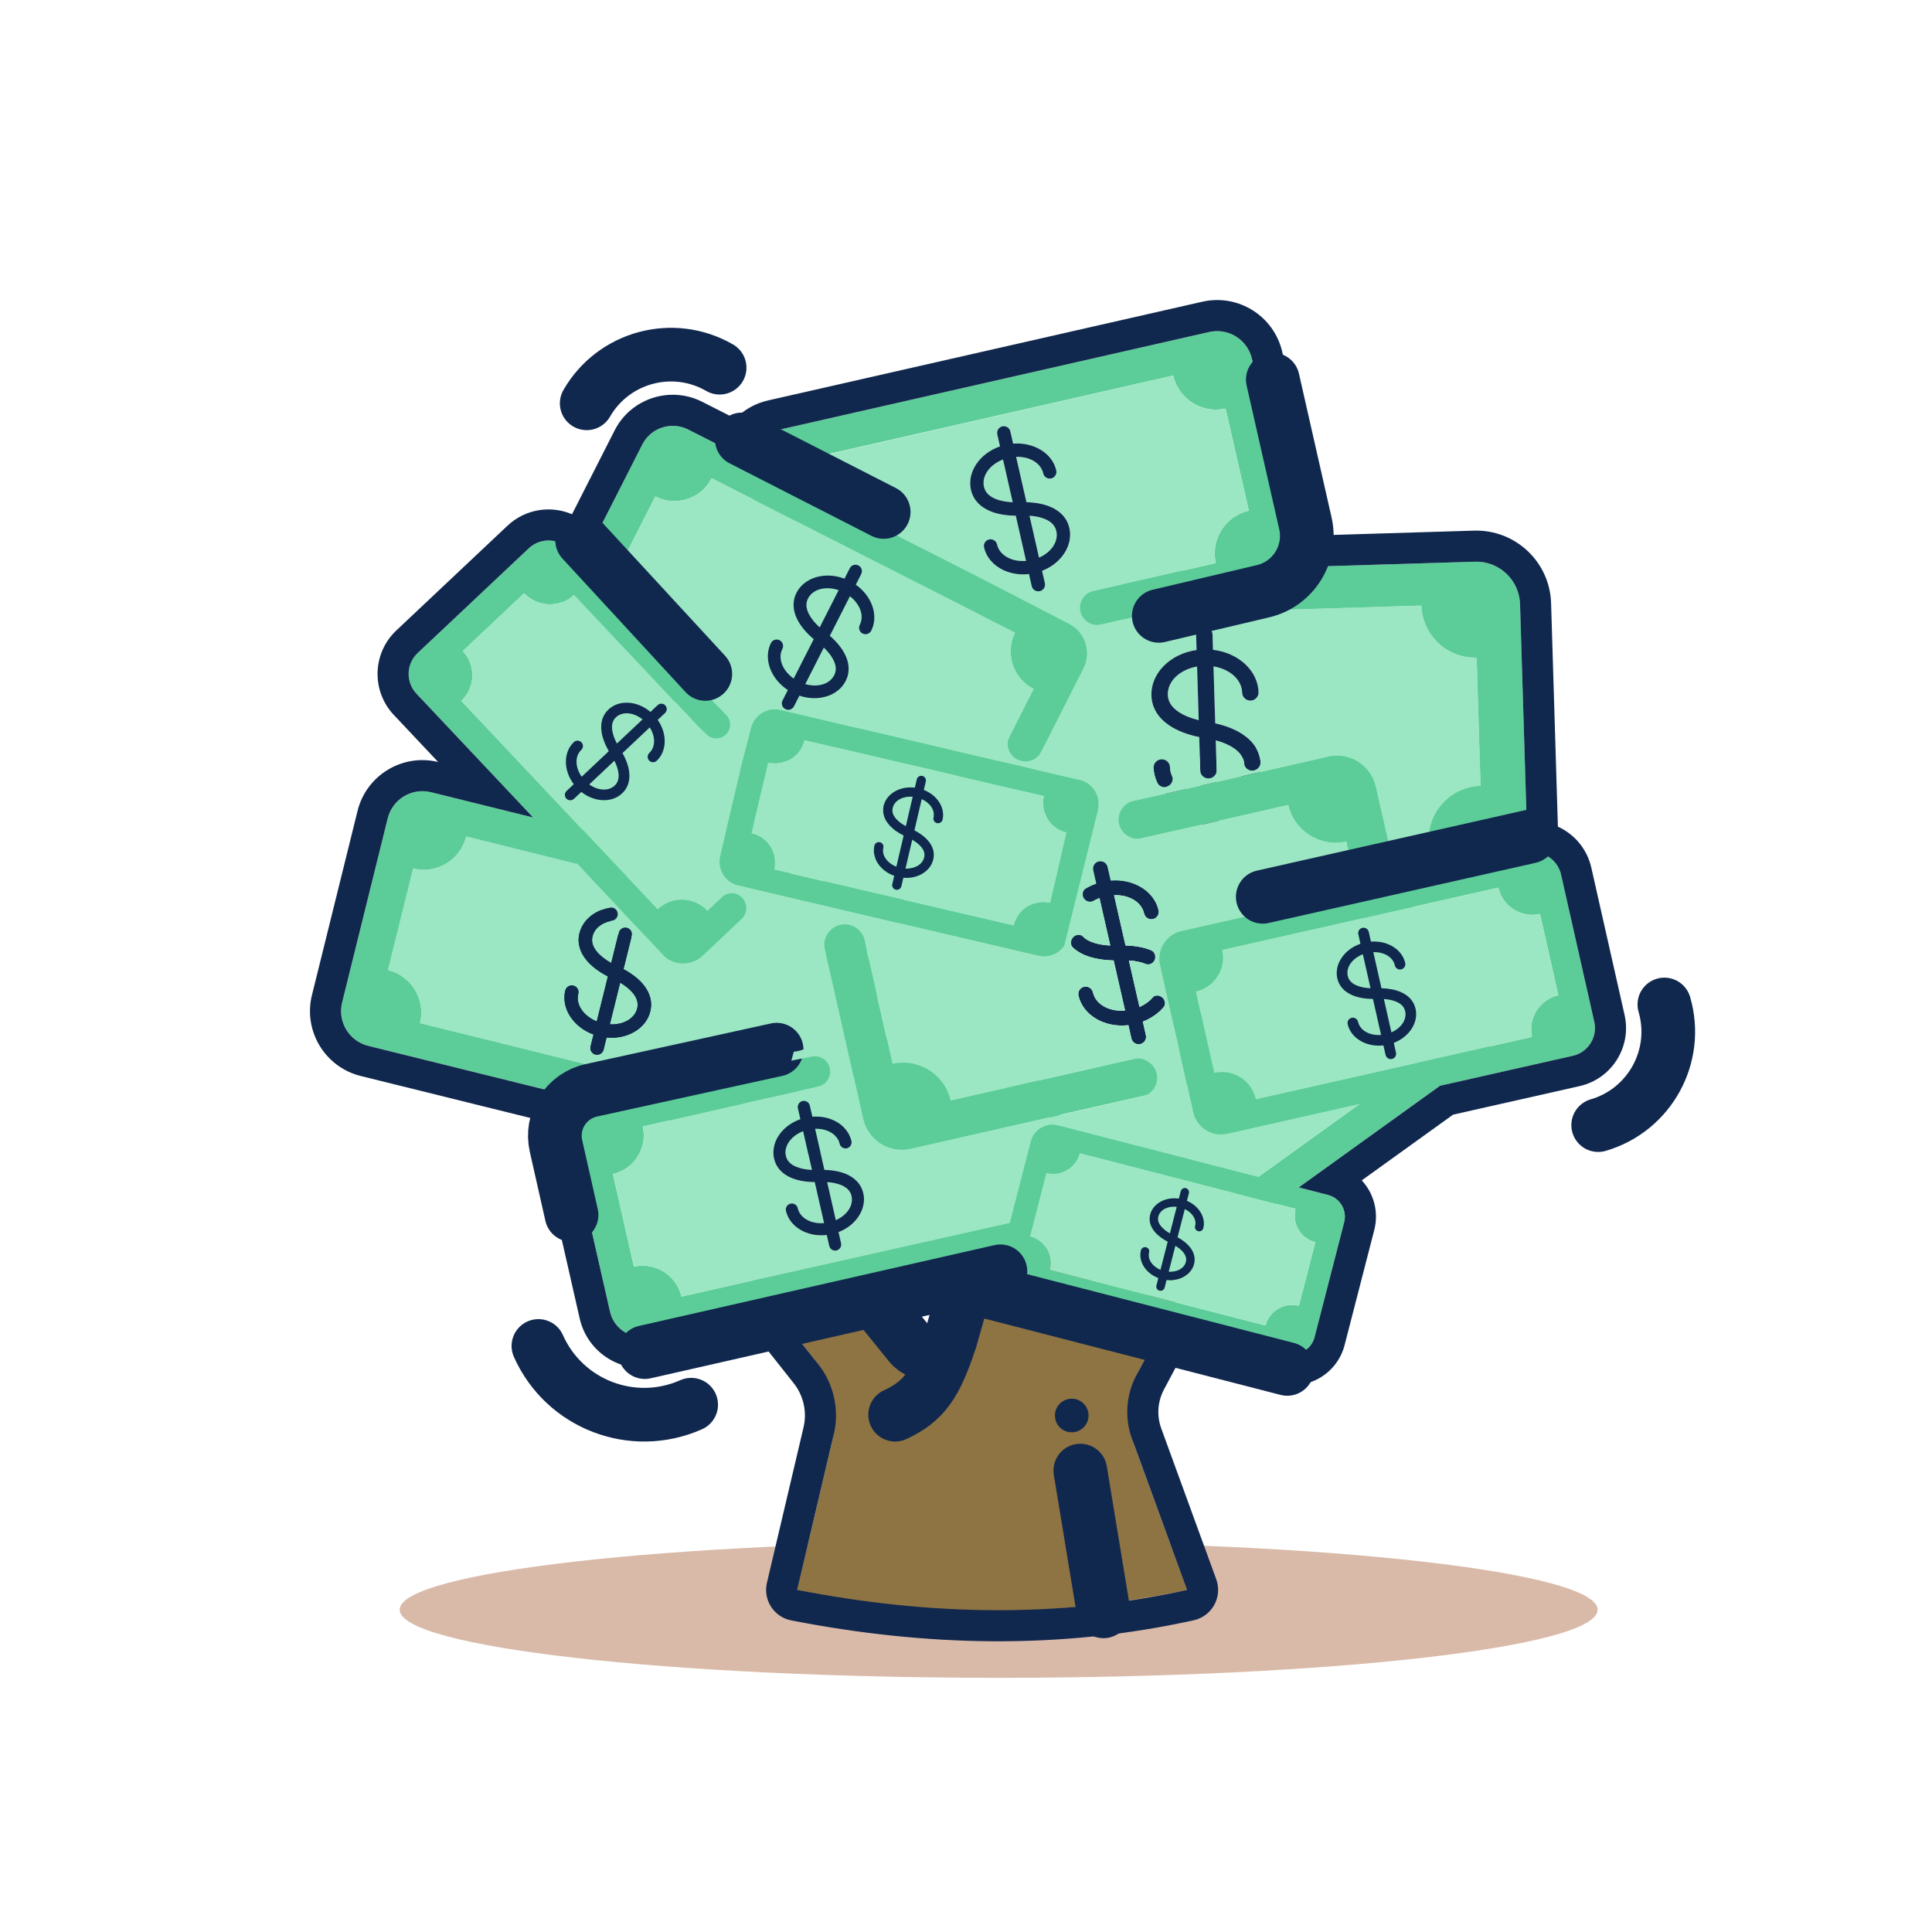 <svg width="180" height="180" viewBox="0 0 180 180" fill="none" xmlns="http://www.w3.org/2000/svg">
<path fill-rule="evenodd" clip-rule="evenodd" d="M137.939 73.209C135.182 73.293 133.012 75.6 133.096 78.356L133.137 78.99L128.946 80.87L128.251 78.504L92.513 79.591C92.429 76.835 90.123 74.665 87.367 74.749L87.003 62.804C89.76 62.721 91.929 60.414 91.845 57.658L132.429 56.422C132.513 59.179 134.819 61.349 137.575 61.265L137.939 73.209ZM111.479 60.569C109.012 60.915 107.209 62.748 107.271 64.8C107.307 65.983 107.932 66.917 108.937 67.596C109.688 68.103 110.664 68.465 111.726 68.68L111.887 73.967C110.31 73.789 109.045 72.806 109.005 71.493C108.992 71.072 108.639 70.739 108.218 70.752C107.796 70.765 107.463 71.118 107.476 71.54C107.539 73.592 109.45 75.311 111.934 75.507L111.977 76.91C111.99 77.332 112.343 77.664 112.765 77.651C113.186 77.638 113.519 77.285 113.506 76.863L113.462 75.434C115.821 75.016 117.521 73.229 117.461 71.236C117.424 70.053 116.806 69.12 115.804 68.442C115.105 67.968 114.206 67.621 113.218 67.4L113.056 62.098C114.534 62.337 115.688 63.289 115.726 64.542C115.739 64.964 116.092 65.296 116.514 65.284C116.936 65.271 117.268 64.918 117.255 64.496C117.195 62.503 115.389 60.823 113.009 60.549L112.966 59.12C112.953 58.698 112.6 58.365 112.178 58.378C111.756 58.391 111.424 58.744 111.437 59.166L111.479 60.569ZM113.266 68.985L113.415 73.885C114.875 73.557 115.97 72.535 115.931 71.283C115.911 70.606 115.519 70.096 114.946 69.708C114.48 69.393 113.903 69.156 113.266 68.985ZM111.526 62.109C109.963 62.383 108.76 63.441 108.8 64.753C108.821 65.43 109.218 65.94 109.793 66.328C110.311 66.678 110.964 66.931 111.678 67.104L111.526 62.109Z" fill="#9BE7C3"/>
<path fill-rule="evenodd" clip-rule="evenodd" d="M80.791 99.358C78.606 98.817 71.845 101.1 71.304 103.285L39.129 95.322C39.67 93.136 38.335 90.923 36.149 90.382L38.493 80.912C40.679 81.453 42.892 80.118 43.433 77.932L77.719 86.295C77.462 87.331 77.439 90.551 78.588 90.836L80.791 99.358Z" fill="#9BE7C3"/>
<path d="M93.044 156.318C123.865 156.318 148.85 153.477 148.85 149.973C148.85 146.469 123.865 143.629 93.044 143.629C62.223 143.629 37.238 146.469 37.238 149.973C37.238 153.477 62.223 156.318 93.044 156.318Z" fill="#D9BAA9"/>
<path fill-rule="evenodd" clip-rule="evenodd" d="M111.481 60.561C109.014 60.907 107.211 62.74 107.273 64.792C107.309 65.975 107.934 66.909 108.939 67.588C109.69 68.095 110.666 68.457 111.728 68.672L111.889 73.959C110.312 73.781 109.047 72.798 109.007 71.486C108.995 71.064 108.642 70.731 108.22 70.744C107.798 70.757 107.466 71.11 107.478 71.532C107.541 73.584 109.453 75.303 111.936 75.499L111.979 76.902C111.992 77.324 112.345 77.656 112.767 77.643C113.189 77.63 113.521 77.277 113.508 76.855L113.464 75.426C115.823 75.008 117.523 73.221 117.463 71.228C117.427 70.045 116.808 69.112 115.806 68.434C115.107 67.96 114.208 67.613 113.22 67.392L113.058 62.09C114.536 62.329 115.69 63.282 115.728 64.534C115.741 64.956 116.094 65.288 116.516 65.276C116.938 65.263 117.27 64.91 117.257 64.488C117.197 62.495 115.391 60.815 113.011 60.541L112.968 59.112C112.955 58.69 112.602 58.358 112.18 58.37C111.758 58.383 111.426 58.736 111.439 59.158L111.481 60.561ZM113.268 68.977L113.417 73.877C114.877 73.549 115.972 72.528 115.934 71.275C115.913 70.598 115.521 70.088 114.948 69.701C114.482 69.385 113.905 69.148 113.268 68.977ZM111.528 62.101C109.965 62.375 108.762 63.433 108.802 64.745C108.823 65.422 109.22 65.932 109.795 66.32C110.313 66.67 110.966 66.923 111.68 67.096L111.528 62.101Z" fill="#11284E"/>
<path fill-rule="evenodd" clip-rule="evenodd" d="M58.23 84.537C56.214 84.267 54.393 85.31 53.99 86.937C53.758 87.875 54.044 88.747 54.684 89.502C55.163 90.066 55.851 90.565 56.638 90.969L55.601 95.16C54.4 94.672 53.623 93.621 53.88 92.581C53.963 92.246 53.758 91.908 53.424 91.825C53.089 91.742 52.751 91.946 52.668 92.281C52.265 93.907 53.389 95.68 55.299 96.381L55.023 97.493C54.941 97.827 55.145 98.166 55.479 98.249C55.814 98.332 56.153 98.127 56.236 97.793L56.516 96.659C58.462 96.85 60.192 95.82 60.583 94.24C60.816 93.302 60.534 92.433 59.897 91.679C59.451 91.152 58.821 90.681 58.093 90.29L59.133 86.087C60.242 86.6 61.248 85.598 59.437 84.859L59.717 83.725C59.8 83.391 59.596 83.052 59.261 82.969C58.927 82.887 58.588 83.091 58.505 83.425L58.23 84.537ZM57.782 91.547L56.82 95.432C58.04 95.495 59.125 94.933 59.371 93.94C59.504 93.403 59.308 92.917 58.943 92.486C58.646 92.135 58.244 91.821 57.782 91.547ZM57.928 85.758C56.638 85.63 55.46 86.197 55.203 87.237C55.07 87.774 55.27 88.262 55.637 88.694C55.966 89.083 56.424 89.426 56.947 89.719L57.928 85.758Z" fill="#11284E"/>
<path fill-rule="evenodd" clip-rule="evenodd" d="M58.227 84.543C56.211 84.272 54.389 85.316 53.987 86.943C53.755 87.881 54.04 88.753 54.681 89.507C55.16 90.072 55.847 90.571 56.635 90.974L55.597 95.165C54.397 94.678 53.619 93.627 53.876 92.587C53.959 92.252 53.755 91.913 53.42 91.831C53.086 91.748 52.747 91.952 52.664 92.287C52.262 93.913 53.386 95.686 55.295 96.387L55.02 97.499C54.937 97.833 55.141 98.172 55.476 98.255C55.81 98.338 56.149 98.133 56.232 97.799L56.513 96.665C58.459 96.856 60.189 95.826 60.58 94.246C60.812 93.308 60.531 92.439 59.893 91.685C59.447 91.158 58.818 90.687 58.089 90.296L59.13 86.092C60.238 86.606 61.244 85.604 59.433 84.865L59.714 83.731C59.797 83.397 59.592 83.058 59.258 82.975C58.923 82.892 58.584 83.097 58.502 83.431L58.227 84.543ZM57.778 91.553L56.816 95.437C58.037 95.501 59.122 94.939 59.368 93.946C59.5 93.409 59.304 92.922 58.94 92.491C58.643 92.141 58.241 91.827 57.778 91.553ZM57.924 85.764C56.635 85.635 55.457 86.203 55.199 87.243C55.066 87.779 55.267 88.268 55.633 88.7C55.963 89.088 56.421 89.431 56.944 89.724L57.924 85.764Z" fill="#11284E"/>
<path fill-rule="evenodd" clip-rule="evenodd" d="M141.619 56.285C141.55 54.033 139.669 52.264 137.417 52.332C126.626 52.661 97.409 53.55 86.618 53.879C84.366 53.947 82.596 55.828 82.665 58.08C82.838 63.772 83.15 74.037 83.324 79.728C83.392 81.98 85.273 83.75 87.525 83.682C98.317 83.353 127.533 82.464 138.324 82.135C140.576 82.067 142.346 80.186 142.278 77.934C142.105 72.242 141.792 61.977 141.619 56.285ZM137.939 73.209C135.183 73.293 133.013 75.599 133.097 78.356L92.513 79.591C92.43 76.835 90.124 74.665 87.367 74.749L87.003 62.804C89.76 62.721 91.93 60.414 91.846 57.658L132.429 56.422C132.513 59.179 134.819 61.349 137.576 61.265L137.939 73.209Z" fill="#5CCD98"/>
<path fill-rule="evenodd" clip-rule="evenodd" d="M102.129 82.314C99.996 83.05 98.712 84.993 99.124 86.805C99.361 87.851 100.079 88.572 101.09 89.001C101.846 89.322 102.776 89.474 103.758 89.481L104.82 94.151C103.387 94.267 102.092 93.613 101.828 92.454C101.744 92.081 101.372 91.847 100.999 91.932C100.627 92.017 100.393 92.388 100.477 92.761C100.89 94.574 102.887 95.77 105.129 95.512L105.411 96.751C105.495 97.124 105.867 97.358 106.24 97.273C106.613 97.189 106.846 96.817 106.762 96.444L106.475 95.181C108.498 94.4 109.699 92.516 109.299 90.756C109.061 89.71 108.349 88.989 107.341 88.56C106.637 88.26 105.778 88.108 104.861 88.084L103.796 83.399C105.151 83.354 106.343 84 106.594 85.107C106.679 85.48 107.05 85.714 107.423 85.629C107.796 85.544 108.03 85.173 107.945 84.8C107.545 83.039 105.648 81.86 103.485 82.03L103.198 80.767C103.113 80.394 102.742 80.161 102.369 80.245C101.996 80.33 101.762 80.702 101.847 81.074L102.129 82.314ZM105.179 89.484L106.164 93.813C107.404 93.267 108.199 92.169 107.948 91.063C107.812 90.465 107.375 90.08 106.799 89.835C106.33 89.635 105.775 89.525 105.179 89.484ZM102.438 83.674C101.096 84.19 100.211 85.339 100.475 86.498C100.611 87.097 101.053 87.48 101.631 87.726C102.152 87.947 102.777 88.058 103.441 88.088L102.438 83.674Z" fill="#11284E"/>
<path fill-rule="evenodd" clip-rule="evenodd" d="M74.271 148.129C86.379 150.929 98.487 150.649 110.595 148.129C110.595 148.129 107.502 139.643 105.668 134.614C104.828 132.308 105.006 129.754 106.159 127.588C108.553 123.09 112.471 115.729 112.471 115.729L92.707 110.152C92.707 110.152 90.4 118.283 88.849 123.75C88.582 124.69 87.814 125.403 86.857 125.599C85.899 125.795 84.912 125.442 84.297 124.682C81.733 121.513 78.547 117.578 78.547 117.578L67.039 115.47C67.039 115.47 72.416 122.268 75.816 126.568C77.535 128.741 78.167 131.581 77.532 134.279C76.27 139.636 74.271 148.129 74.271 148.129Z" fill="#8E7343"/>
<path fill-rule="evenodd" clip-rule="evenodd" d="M82.862 87.811C83.304 86.026 82.215 84.221 80.43 83.779C71.874 81.661 48.711 75.928 40.156 73.81C38.37 73.368 36.565 74.457 36.123 76.243C35.006 80.755 32.991 88.894 31.875 93.406C31.433 95.191 32.522 96.997 34.307 97.439C42.863 99.556 66.026 105.29 74.582 107.407C76.367 107.849 78.172 106.76 78.614 104.975C79.731 100.462 81.746 92.324 82.862 87.811ZM76.244 100.306C74.058 99.765 71.845 101.1 71.304 103.285L39.129 95.322C39.67 93.136 38.335 90.923 36.149 90.382L38.493 80.912C40.679 81.453 42.892 80.118 43.433 77.932L75.608 85.896C77.153 84.266 79.765 85.682 81.95 86.223L76.244 100.306Z" fill="#5CCD98"/>
<path fill-rule="evenodd" clip-rule="evenodd" d="M95.867 96.885C95.497 95.258 93.879 94.239 92.252 94.609C84.456 96.381 63.35 101.179 55.554 102.951C53.927 103.321 52.908 104.94 53.278 106.566C54.213 110.678 55.899 118.094 56.833 122.205C57.203 123.832 58.822 124.851 60.448 124.481C68.244 122.709 89.35 117.911 97.146 116.139C98.773 115.769 99.792 114.151 99.422 112.524C98.488 108.412 96.802 100.996 95.867 96.885ZM95.598 109.707C93.607 110.16 92.357 112.144 92.81 114.135L63.492 120.8C63.04 118.809 61.055 117.559 59.064 118.012L57.102 109.383C59.094 108.93 60.343 106.946 59.89 104.955L89.208 98.29C89.661 100.282 91.645 101.531 93.636 101.078L95.598 109.707Z" fill="#5CCD98"/>
<path fill-rule="evenodd" clip-rule="evenodd" d="M96.228 112.715C94.237 113.168 95.552 111.514 96.005 113.506L63.492 120.8C63.039 118.808 61.055 117.559 59.064 118.012L57.102 109.383C59.094 108.93 60.343 106.946 59.89 104.955L89.208 98.29C89.661 100.282 91.645 101.531 93.636 101.078L93.868 102.121L99.879 101.602L97.783 105.985L96.228 112.715ZM74.572 104.28C72.829 104.883 71.778 106.471 72.115 107.953C72.31 108.808 72.897 109.398 73.723 109.748C74.341 110.01 75.102 110.135 75.904 110.14L76.773 113.959C75.601 114.054 74.542 113.519 74.327 112.571C74.258 112.266 73.954 112.075 73.649 112.145C73.344 112.214 73.153 112.518 73.222 112.822C73.559 114.305 75.193 115.283 77.026 115.072L77.256 116.085C77.325 116.39 77.629 116.581 77.934 116.512C78.239 116.443 78.43 116.139 78.361 115.834L78.126 114.801C79.781 114.162 80.762 112.623 80.435 111.183C80.241 110.328 79.659 109.738 78.834 109.388C78.258 109.142 77.556 109.018 76.806 108.998L75.936 105.168C77.043 105.131 78.018 105.66 78.224 106.565C78.293 106.869 78.597 107.061 78.901 106.991C79.206 106.922 79.397 106.618 79.328 106.313C79.001 104.874 77.45 103.91 75.681 104.049L75.447 103.016C75.377 102.711 75.074 102.52 74.769 102.589C74.464 102.659 74.273 102.962 74.342 103.267L74.572 104.28ZM77.067 110.143L77.871 113.683C78.886 113.237 79.536 112.339 79.33 111.434C79.219 110.945 78.862 110.63 78.391 110.43C78.007 110.267 77.554 110.177 77.067 110.143ZM74.825 105.393C73.728 105.814 73.004 106.754 73.22 107.702C73.331 108.191 73.692 108.505 74.165 108.705C74.591 108.886 75.102 108.977 75.646 109.001L74.825 105.393Z" fill="#9BE7C3"/>
<path fill-rule="evenodd" clip-rule="evenodd" d="M116.644 33.442C116.236 31.648 114.452 30.525 112.658 30.933C104.064 32.886 80.795 38.176 72.201 40.129C70.407 40.537 69.284 42.322 69.692 44.115C70.722 48.648 72.58 56.824 73.611 61.356C74.019 63.15 75.803 64.273 77.596 63.865C86.191 61.912 109.459 56.622 118.054 54.669C119.847 54.261 120.971 52.476 120.563 50.683C119.533 46.15 117.674 37.974 116.644 33.442ZM116.347 47.578C114.152 48.077 112.774 50.264 113.274 52.459L80.952 59.807C80.453 57.611 78.266 56.234 76.07 56.733L73.908 47.22C76.103 46.721 75.208 45.062 74.709 42.867L109.303 34.991C109.802 37.187 111.989 38.564 114.185 38.065L116.347 47.578Z" fill="#5CCD98"/>
<path fill-rule="evenodd" clip-rule="evenodd" d="M116.347 47.578C114.152 48.077 112.774 50.264 113.273 52.459L80.952 59.807C80.453 57.611 78.266 56.234 76.07 56.733L73.908 47.22C76.103 46.721 74.751 45.199 74.252 43.004L109.303 34.991C109.802 37.187 111.989 38.564 114.184 38.065L116.347 47.578ZM93.168 41.595C91.245 42.259 90.087 44.01 90.459 45.644C90.673 46.586 91.32 47.236 92.231 47.623C92.913 47.912 93.751 48.049 94.636 48.055L95.593 52.266C94.302 52.37 93.134 51.78 92.897 50.735C92.82 50.399 92.486 50.188 92.15 50.265C91.814 50.341 91.603 50.676 91.679 51.012C92.05 52.646 93.852 53.724 95.872 53.492L96.126 54.609C96.202 54.945 96.537 55.156 96.873 55.08C97.209 55.003 97.42 54.668 97.344 54.332L97.085 53.194C98.909 52.489 99.992 50.792 99.631 49.205C99.416 48.262 98.775 47.612 97.866 47.225C97.231 46.955 96.457 46.818 95.63 46.796L94.671 42.573C95.892 42.533 96.966 43.115 97.193 44.113C97.269 44.449 97.604 44.66 97.94 44.584C98.276 44.507 98.487 44.172 98.41 43.836C98.05 42.249 96.34 41.186 94.39 41.34L94.131 40.201C94.055 39.865 93.72 39.654 93.384 39.73C93.048 39.807 92.837 40.142 92.914 40.478L93.168 41.595ZM95.917 48.058L96.805 51.96C97.923 51.469 98.64 50.479 98.413 49.481C98.29 48.942 97.897 48.596 97.377 48.374C96.954 48.194 96.454 48.095 95.917 48.058ZM93.446 42.822C92.237 43.286 91.439 44.322 91.677 45.367C91.799 45.906 92.198 46.252 92.719 46.473C93.188 46.672 93.751 46.773 94.351 46.8L93.446 42.822Z" fill="#9BE7C3"/>
<path fill-rule="evenodd" clip-rule="evenodd" d="M128.172 73.276C127.72 71.286 125.74 70.04 123.751 70.492C114.216 72.66 88.403 78.528 78.868 80.695C76.878 81.147 75.632 83.127 76.084 85.117C77.228 90.145 79.289 99.215 80.432 104.244C80.885 106.233 82.864 107.48 84.854 107.027C94.388 104.86 120.202 98.992 129.737 96.825C131.726 96.372 132.973 94.393 132.52 92.403C131.377 87.374 129.315 78.305 128.172 73.276ZM127.843 88.958C125.407 89.512 123.88 91.938 124.433 94.374L88.577 102.525C88.023 100.089 85.596 98.561 83.161 99.115L80.762 88.562C83.197 88.008 84.725 85.581 84.171 83.146L120.028 74.995C120.582 77.43 123.008 78.958 125.444 78.404L127.843 88.958Z" fill="#5CCD98"/>
<path fill-rule="evenodd" clip-rule="evenodd" d="M127.843 88.958C125.407 89.511 123.88 91.938 124.433 94.374L88.576 102.525C88.023 100.089 85.596 98.561 83.161 99.115L80.762 88.562C83.197 88.008 84.725 85.581 84.171 83.146L120.028 74.995C120.582 77.43 123.008 78.958 125.444 78.404L127.843 88.958ZM102.128 82.321C99.996 83.058 98.711 85 99.123 86.813C99.361 87.858 100.078 88.58 101.09 89.008C101.845 89.329 102.776 89.481 103.757 89.488L104.819 94.159C103.386 94.274 102.091 93.62 101.828 92.461C101.743 92.088 101.372 91.854 100.999 91.939C100.626 92.024 100.392 92.395 100.477 92.768C100.889 94.581 102.887 95.777 105.128 95.519L105.41 96.759C105.495 97.131 105.866 97.365 106.239 97.281C106.612 97.196 106.846 96.824 106.761 96.451L106.474 95.189C108.498 94.407 109.699 92.524 109.298 90.763C109.061 89.717 108.349 88.996 107.341 88.567C106.636 88.267 105.777 88.115 104.861 88.091L103.796 83.406C105.15 83.361 106.342 84.008 106.594 85.115C106.678 85.487 107.05 85.721 107.423 85.636C107.795 85.552 108.029 85.18 107.944 84.807C107.544 83.046 105.647 81.867 103.484 82.037L103.197 80.775C103.113 80.402 102.741 80.168 102.368 80.253C101.996 80.337 101.762 80.709 101.846 81.082L102.128 82.321ZM105.179 89.491L106.163 93.82C107.404 93.275 108.199 92.177 107.947 91.07C107.811 90.472 107.374 90.087 106.798 89.842C106.329 89.642 105.774 89.532 105.179 89.491ZM102.437 83.682C101.095 84.197 100.211 85.346 100.474 86.505C100.61 87.104 101.052 87.488 101.63 87.733C102.151 87.954 102.776 88.065 103.441 88.095L102.437 83.682Z" fill="#9BE7C3"/>
<path fill-rule="evenodd" clip-rule="evenodd" d="M118.357 84.922C118.357 84.922 112.095 86.345 111.428 86.497C111.055 86.582 110.821 86.953 110.906 87.326C110.991 87.699 111.362 87.933 111.735 87.848C112.402 87.696 118.664 86.273 118.664 86.273C119.036 86.188 119.27 85.817 119.186 85.444C119.101 85.071 118.729 84.837 118.357 84.922Z" fill="#5CCD98"/>
<path fill-rule="evenodd" clip-rule="evenodd" d="M130.362 82.588C129.87 81.904 119.367 94.653 116.689 96.581C108.533 102.449 94.414 101.77 94.414 101.77C94.414 101.77 97.286 102.578 97.948 104.401C99.614 108.991 100.353 117.833 102.167 120.354C103.169 121.747 105.112 122.064 106.505 121.062C113.183 116.256 131.263 103.247 137.94 98.442C139.334 97.439 139.651 95.496 138.648 94.103C136.518 91.143 132.951 86.185 130.362 82.588ZM133.894 92.967C132.188 94.194 131.8 96.575 133.028 98.281L107.914 116.352C106.687 114.646 104.305 114.258 102.6 115.485L97.281 108.094C98.987 106.867 99.375 104.485 98.148 102.779L122.703 96.581C123.93 98.287 126.87 86.803 128.576 85.575L133.894 92.967Z" fill="#5CCD98"/>
<path fill-rule="evenodd" clip-rule="evenodd" d="M133.894 92.967C132.188 94.194 131.8 96.575 133.027 98.281L107.914 116.352C106.687 114.646 104.305 114.258 102.6 115.485L98.13 108.027L97.397 104.202L121.885 98.612C123.113 100.318 126.87 86.803 128.576 85.575L133.894 92.967ZM111.792 96.253C110.381 97.523 110.022 99.45 110.936 100.719C111.463 101.452 112.255 101.775 113.18 101.776C113.87 101.777 114.641 101.589 115.404 101.273C115.404 101.273 121.003 101.678 120.116 100.445C119.589 99.712 118.801 99.387 117.879 99.385C117.235 99.383 116.519 99.547 115.801 99.829L113.44 96.548C114.475 96.069 115.61 96.179 116.168 96.954C116.356 97.216 116.72 97.275 116.982 97.087C117.243 96.899 117.302 96.535 117.114 96.273C116.227 95.04 114.37 94.748 112.75 95.589L112.114 94.705C111.926 94.444 111.561 94.384 111.3 94.572C111.039 94.76 110.98 95.124 111.167 95.386L111.792 96.253ZM122.921 100.492L125.048 100.278C125.368 100.246 125.601 99.96 125.569 99.64C125.537 99.32 125.251 99.086 124.931 99.118L122.805 99.332C122.485 99.364 122.251 99.65 122.283 99.97C122.315 100.29 122.601 100.524 122.921 100.492ZM116.507 100.81C116.507 100.81 119.727 101.901 119.169 101.125C118.868 100.707 118.403 100.552 117.876 100.551C117.447 100.55 116.981 100.646 116.507 100.81ZM125.222 92.955C125.222 92.955 120.837 96.111 120.37 96.447C120.109 96.635 120.049 96.999 120.237 97.26C120.425 97.522 120.789 97.581 121.051 97.393C121.518 97.057 125.903 93.901 125.903 93.901C126.164 93.713 126.224 93.349 126.036 93.088C125.848 92.827 125.484 92.767 125.222 92.955ZM112.478 97.207C111.607 98.046 111.298 99.227 111.882 100.038C112.184 100.457 112.652 100.61 113.181 100.61C113.657 100.611 114.177 100.493 114.702 100.298L112.478 97.207ZM119.089 94.168L119.967 92.219C120.099 91.926 119.968 91.581 119.675 91.449C119.382 91.316 119.036 91.447 118.904 91.74L118.026 93.689C117.894 93.982 118.025 94.328 118.318 94.46C118.611 94.592 118.957 94.461 119.089 94.168Z" fill="#9BE7C3"/>
<path fill-rule="evenodd" clip-rule="evenodd" d="M111.79 96.248C110.379 97.518 110.02 99.444 110.934 100.713C111.461 101.446 112.253 101.769 113.178 101.77C113.868 101.771 114.639 101.584 115.402 101.267C115.402 101.267 121.001 101.672 120.114 100.439C119.587 99.706 118.798 99.381 117.877 99.379C117.233 99.378 116.517 99.541 115.799 99.823L113.438 96.542C114.473 96.063 115.608 96.173 116.166 96.949C116.354 97.21 116.718 97.269 116.98 97.081C117.241 96.893 117.3 96.529 117.112 96.268C116.225 95.034 114.368 94.742 112.748 95.583L112.112 94.699C111.924 94.438 111.559 94.378 111.298 94.566C111.037 94.754 110.978 95.119 111.165 95.38L111.79 96.248ZM122.919 100.486L125.045 100.272C125.366 100.24 125.599 99.954 125.567 99.634C125.535 99.314 125.249 99.08 124.929 99.112L122.803 99.326C122.482 99.358 122.249 99.644 122.281 99.964C122.313 100.284 122.599 100.518 122.919 100.486ZM116.505 100.804C116.505 100.804 119.725 101.895 119.167 101.12C118.866 100.701 118.401 100.546 117.874 100.545C117.445 100.544 116.979 100.64 116.505 100.804ZM125.22 92.949C125.22 92.949 120.835 96.105 120.368 96.441C120.107 96.629 120.047 96.993 120.235 97.255C120.423 97.516 120.787 97.575 121.048 97.387C121.516 97.051 125.901 93.895 125.901 93.895C126.162 93.707 126.222 93.343 126.034 93.082C125.846 92.821 125.481 92.761 125.22 92.949ZM112.476 97.201C111.605 98.04 111.296 99.221 111.88 100.033C112.181 100.452 112.65 100.604 113.179 100.605C113.654 100.605 114.175 100.487 114.7 100.292L112.476 97.201ZM119.087 94.162L119.965 92.214C120.097 91.92 119.966 91.575 119.673 91.443C119.38 91.311 119.034 91.441 118.902 91.735L118.024 93.683C117.892 93.976 118.022 94.322 118.316 94.454C118.609 94.586 118.954 94.455 119.087 94.162Z" fill="#5CCD98"/>
<path fill-rule="evenodd" clip-rule="evenodd" d="M125.235 113.871C125.522 112.756 124.851 111.619 123.736 111.331C118.391 109.954 103.921 106.224 98.576 104.847C97.461 104.56 96.324 105.231 96.037 106.346C95.95 106.683 93.913 114.586 93.273 117.068C92.986 118.183 93.657 119.32 94.772 119.608C100.117 120.985 114.587 124.714 119.931 126.092C121.047 126.379 122.184 125.708 122.471 124.593C123.198 121.774 124.508 116.69 125.235 113.871ZM121.015 121.655C119.65 121.303 118.256 122.126 117.904 123.491L97.804 118.311C98.156 116.946 97.333 115.552 95.968 115.2L97.493 109.284C98.858 109.636 100.252 108.813 100.604 107.448L120.704 112.628C120.352 113.993 121.174 115.387 122.54 115.739L121.015 121.655Z" fill="#5CCD98"/>
<path fill-rule="evenodd" clip-rule="evenodd" d="M121.015 121.655C119.65 121.303 118.256 122.126 117.904 123.491L97.804 118.311C98.156 116.945 97.334 115.551 95.968 115.199L97.493 109.284C98.858 109.635 100.252 108.813 100.604 107.448L120.704 112.628C120.352 113.993 121.175 115.387 122.54 115.739L121.015 121.655ZM109.828 111.676C108.567 111.494 107.421 112.137 107.159 113.153C107.008 113.739 107.181 114.287 107.578 114.763C107.874 115.12 108.302 115.436 108.792 115.694L108.118 118.312C107.369 117.999 106.888 117.337 107.056 116.687C107.109 116.478 106.983 116.264 106.774 116.21C106.566 116.157 106.352 116.283 106.298 116.492C106.036 117.508 106.73 118.624 107.921 119.075L107.742 119.769C107.688 119.978 107.814 120.192 108.023 120.246C108.232 120.299 108.445 120.173 108.499 119.964L108.682 119.257C109.899 119.388 110.989 118.753 111.243 117.766C111.394 117.18 111.223 116.634 110.828 116.158C110.553 115.826 110.161 115.527 109.707 115.278L110.384 112.652C111.075 112.98 111.506 113.612 111.346 114.232C111.292 114.441 111.418 114.655 111.627 114.709C111.836 114.763 112.05 114.637 112.104 114.428C112.358 113.441 111.711 112.358 110.582 111.885L110.764 111.177C110.818 110.968 110.692 110.754 110.483 110.7C110.274 110.647 110.061 110.773 110.007 110.982L109.828 111.676ZM109.505 116.063L108.879 118.49C109.643 118.537 110.326 118.191 110.486 117.571C110.572 117.236 110.452 116.93 110.227 116.657C110.043 116.436 109.793 116.237 109.505 116.063ZM109.631 112.439C108.825 112.35 108.083 112.699 107.916 113.348C107.83 113.684 107.952 113.991 108.179 114.263C108.383 114.509 108.668 114.726 108.994 114.913L109.631 112.439Z" fill="#9BE7C3"/>
<path fill-rule="evenodd" clip-rule="evenodd" d="M110.15 92.961L109.629 90.744L109.254 89.103L108.06 88.674L107.798 87.937L106.567 88.3C106.872 88.391 107.078 88.467 107.243 88.537C107.582 88.706 107.721 89.118 107.553 89.458C107.556 89.459 107.556 89.46 107.556 89.46C107.392 89.791 106.996 89.934 106.658 89.785C106.311 89.644 105.841 89.536 105.177 89.49L107.291 92.987C107.316 92.969 107.34 92.95 107.363 92.93C107.636 92.701 108.038 92.712 108.297 92.957C108.3 92.954 108.3 92.954 108.3 92.954C108.577 93.215 108.598 93.649 108.347 93.935C108.292 93.996 108.238 94.056 108.182 94.115L109.033 94.529L110.15 92.961Z" fill="#9BE7C3"/>
<path fill-rule="evenodd" clip-rule="evenodd" d="M145.438 81.48C145.115 80.053 143.697 79.157 142.27 79.479C135.432 81.023 116.917 85.202 110.078 86.745C108.651 87.067 107.755 88.485 108.077 89.912C108.891 93.519 110.36 100.025 111.174 103.631C111.496 105.058 112.914 105.954 114.341 105.632C121.18 104.088 139.694 99.91 146.533 98.366C147.96 98.044 148.856 96.626 148.534 95.199C147.72 91.592 146.252 85.087 145.438 81.48ZM145.184 92.724C143.437 93.118 142.339 94.856 142.733 96.603L117.015 102.408C116.621 100.661 114.882 99.563 113.135 99.957L111.427 92.388C113.174 91.993 114.272 90.255 113.878 88.508L139.596 82.703C139.99 84.45 141.729 85.548 143.476 85.154L145.184 92.724Z" fill="#5CCD98"/>
<path fill-rule="evenodd" clip-rule="evenodd" d="M145.184 92.723C143.437 93.118 142.339 94.856 142.733 96.603L117.015 102.408C116.621 100.661 114.882 99.563 113.135 99.957L111.427 92.388C113.174 91.993 114.272 90.255 113.878 88.508L139.596 82.703C139.99 84.45 141.729 85.548 143.475 85.154L145.184 92.723ZM126.754 87.936C125.224 88.462 124.301 89.853 124.594 91.154C124.763 91.903 125.277 92.422 126.002 92.73C126.543 92.961 127.21 93.071 127.914 93.077L128.67 96.427C127.642 96.508 126.715 96.038 126.527 95.207C126.467 94.939 126.201 94.771 125.933 94.831C125.666 94.892 125.498 95.158 125.558 95.425C125.852 96.725 127.283 97.585 128.89 97.403L129.091 98.292C129.151 98.559 129.417 98.727 129.685 98.667C129.952 98.607 130.12 98.341 130.06 98.073L129.855 97.167C131.307 96.609 132.17 95.26 131.885 93.997C131.716 93.247 131.206 92.729 130.484 92.421C129.979 92.205 129.364 92.095 128.706 92.076L127.948 88.716C128.919 88.686 129.773 89.15 129.952 89.944C130.013 90.212 130.279 90.38 130.546 90.319C130.814 90.259 130.982 89.993 130.921 89.726C130.636 88.463 129.277 87.615 127.726 87.735L127.522 86.829C127.462 86.561 127.196 86.393 126.928 86.454C126.661 86.514 126.493 86.78 126.553 87.047L126.754 87.936ZM128.933 93.081L129.634 96.186C130.524 95.796 131.096 95.01 130.916 94.216C130.82 93.787 130.507 93.51 130.094 93.334C129.758 93.19 129.36 93.111 128.933 93.081ZM126.974 88.912C126.011 89.28 125.375 90.103 125.563 90.935C125.66 91.364 125.976 91.64 126.391 91.816C126.764 91.975 127.212 92.056 127.688 92.078L126.974 88.912Z" fill="#9BE7C3"/>
<path fill-rule="evenodd" clip-rule="evenodd" d="M100.94 62.3C101.735 60.736 101.107 58.821 99.537 58.023C92.015 54.199 71.649 43.846 64.127 40.022C62.557 39.224 60.64 39.845 59.845 41.409C57.836 45.362 54.211 52.492 52.202 56.445C51.407 58.009 52.035 59.924 53.605 60.722C61.127 64.546 81.493 74.899 89.015 78.723C90.585 79.521 92.502 78.9 93.297 77.336C95.306 73.383 98.931 66.253 100.94 62.3ZM92.088 72.481C90.167 71.504 87.817 72.265 86.844 74.18L58.554 59.799C59.528 57.885 58.758 55.537 56.836 54.56L61.053 46.264C62.975 47.241 65.325 46.48 66.298 44.565L94.588 58.946C93.614 60.861 94.384 63.208 96.306 64.185L92.088 72.481Z" fill="#5CCD98"/>
<path fill-rule="evenodd" clip-rule="evenodd" d="M92.088 72.481C90.167 71.504 87.817 72.265 86.843 74.18L58.554 59.799C59.527 57.884 58.758 55.537 56.836 54.56L61.053 46.264C62.975 47.241 65.325 46.48 66.298 44.565L94.588 58.946C93.614 60.86 94.384 63.208 96.306 64.184L92.088 72.481Z" fill="#9BE7C3"/>
<path fill-rule="evenodd" clip-rule="evenodd" d="M78.673 53.919C76.851 53.23 74.929 53.806 74.205 55.231C73.787 56.053 73.866 56.925 74.302 57.766C74.627 58.394 75.161 59.007 75.808 59.553L73.942 63.225C72.927 62.511 72.428 61.365 72.891 60.454C73.04 60.161 72.922 59.802 72.628 59.652C72.334 59.502 71.974 59.619 71.825 59.912C71.101 61.337 71.769 63.229 73.398 64.294L72.903 65.269C72.754 65.562 72.872 65.921 73.166 66.07C73.46 66.22 73.82 66.103 73.969 65.81L74.474 64.818C76.247 65.417 78.081 64.834 78.785 63.45C79.203 62.628 79.127 61.759 78.694 60.92C78.391 60.334 77.905 59.76 77.31 59.238L79.182 55.555C80.106 56.273 80.541 57.357 80.099 58.227C79.95 58.52 80.068 58.879 80.362 59.029C80.656 59.178 81.016 59.062 81.165 58.769C81.868 57.384 81.258 55.559 79.729 54.48L80.234 53.487C80.383 53.194 80.265 52.834 79.971 52.685C79.677 52.535 79.317 52.652 79.168 52.945L78.673 53.919Z" fill="#9BE7C3"/>
<path fill-rule="evenodd" clip-rule="evenodd" d="M76.75 60.339L75.02 63.742C76.144 64.066 77.277 63.779 77.719 62.908C77.958 62.438 77.88 61.943 77.632 61.464C77.431 61.073 77.123 60.694 76.75 60.339Z" fill="#9BE7C3"/>
<path fill-rule="evenodd" clip-rule="evenodd" d="M78.128 54.989C76.954 54.589 75.734 54.861 75.27 55.773C75.031 56.243 75.113 56.74 75.362 57.221C75.587 57.654 75.94 58.072 76.365 58.458L78.128 54.989Z" fill="#9BE7C3"/>
<path fill-rule="evenodd" clip-rule="evenodd" d="M75.832 79.278C76.909 78.263 76.959 76.568 75.944 75.491C71.081 70.33 57.916 56.359 53.053 51.198C52.038 50.121 50.342 50.071 49.265 51.086C46.544 53.65 41.635 58.276 38.913 60.841C37.836 61.856 37.786 63.551 38.8 64.628C43.663 69.789 56.829 83.76 61.692 88.921C62.707 89.998 64.402 90.048 65.479 89.033C68.201 86.469 73.11 81.843 75.832 79.278ZM65.911 84.843C64.669 83.525 62.59 83.463 61.272 84.705L42.984 65.298C44.302 64.055 44.364 61.977 43.122 60.659L48.834 55.276C50.076 56.594 52.155 56.656 53.473 55.414L71.761 74.821C70.442 76.064 70.381 78.142 71.623 79.46L65.911 84.843Z" fill="#5CCD98"/>
<path fill-rule="evenodd" clip-rule="evenodd" d="M65.911 84.843C64.669 83.524 62.59 83.463 61.272 84.705L42.984 65.297C44.302 64.055 44.364 61.977 43.122 60.658L48.834 55.276C50.076 56.594 52.155 56.656 53.473 55.414L71.761 74.821C70.443 76.063 70.381 78.142 71.623 79.46L65.911 84.843Z" fill="#9BE7C3"/>
<path fill-rule="evenodd" clip-rule="evenodd" d="M60.596 66.331C59.351 65.27 57.665 65.182 56.683 66.106C56.118 66.64 55.931 67.354 56.035 68.143C56.113 68.734 56.36 69.371 56.717 69.987L54.189 72.369C53.589 71.516 53.522 70.466 54.149 69.875C54.351 69.685 54.36 69.367 54.17 69.165C53.98 68.963 53.662 68.954 53.46 69.144C52.479 70.068 52.467 71.757 53.452 73.063L52.782 73.695C52.58 73.885 52.571 74.203 52.761 74.405C52.951 74.607 53.269 74.616 53.471 74.426L54.154 73.782C55.387 74.759 57.006 74.817 57.959 73.918C58.525 73.385 58.714 72.675 58.611 71.887C58.539 71.337 58.318 70.744 57.996 70.162L60.532 67.773C61.058 68.603 61.093 69.585 60.493 70.15C60.292 70.34 60.282 70.658 60.472 70.86C60.663 71.062 60.981 71.071 61.183 70.881C62.136 69.983 62.175 68.364 61.272 67.075L61.956 66.431C62.158 66.24 62.167 65.922 61.977 65.72C61.787 65.519 61.469 65.509 61.267 65.699L60.596 66.331Z" fill="#9BE7C3"/>
<path fill-rule="evenodd" clip-rule="evenodd" d="M57.238 70.876L54.895 73.084C55.692 73.659 56.671 73.752 57.27 73.187C57.594 72.882 57.673 72.468 57.615 72.017C57.567 71.651 57.432 71.263 57.238 70.876Z" fill="#9BE7C3"/>
<path fill-rule="evenodd" clip-rule="evenodd" d="M59.86 67.025C59.044 66.376 58 66.246 57.373 66.838C57.049 67.143 56.972 67.56 57.031 68.012C57.085 68.419 57.245 68.85 57.471 69.276L59.86 67.025Z" fill="#9BE7C3"/>
<path fill-rule="evenodd" clip-rule="evenodd" d="M102.289 75.423C102.578 74.185 101.809 72.947 100.571 72.658C94.639 71.272 78.577 67.521 72.645 66.135C71.407 65.846 70.169 66.615 69.88 67.853C69.149 70.982 67.831 76.625 67.1 79.754C66.811 80.992 67.58 82.23 68.818 82.519C74.751 83.905 90.812 87.656 96.744 89.042C97.982 89.331 99.22 88.562 99.509 87.324C100.24 84.195 101.558 78.552 102.289 75.423ZM97.828 84.118C96.313 83.764 94.795 84.707 94.441 86.223L72.131 81.012C72.485 79.496 71.542 77.979 70.027 77.625L71.561 71.058C73.076 71.412 74.594 70.469 74.948 68.954L97.258 74.165C96.904 75.68 97.847 77.198 99.362 77.552L97.828 84.118Z" fill="#5CCD98"/>
<path fill-rule="evenodd" clip-rule="evenodd" d="M97.829 84.118C96.313 83.764 94.796 84.707 94.442 86.223L72.132 81.012C72.486 79.496 71.543 77.979 70.027 77.625L71.561 71.058C73.076 71.412 74.594 70.469 74.948 68.954L97.258 74.165C96.904 75.68 97.847 77.198 99.362 77.552L97.829 84.118ZM85.233 73.388C83.837 73.219 82.588 73.957 82.324 75.085C82.172 75.736 82.378 76.336 82.827 76.852C83.163 77.237 83.643 77.576 84.191 77.848L83.512 80.754C82.678 80.428 82.131 79.708 82.299 78.987C82.353 78.755 82.209 78.523 81.977 78.469C81.745 78.414 81.513 78.559 81.459 78.791C81.195 79.919 81.988 81.134 83.314 81.6L83.134 82.371C83.08 82.603 83.225 82.836 83.457 82.89C83.689 82.944 83.921 82.8 83.975 82.568L84.159 81.782C85.505 81.896 86.692 81.168 86.948 80.073C87.1 79.422 86.897 78.824 86.45 78.309C86.137 77.949 85.697 77.629 85.19 77.366L85.871 74.451C86.642 74.795 87.133 75.482 86.972 76.171C86.918 76.403 87.063 76.635 87.294 76.689C87.526 76.743 87.759 76.599 87.813 76.367C88.069 75.272 87.328 74.094 86.07 73.599L86.253 72.814C86.308 72.582 86.163 72.349 85.931 72.295C85.699 72.241 85.467 72.385 85.413 72.617L85.233 73.388ZM84.987 78.237L84.357 80.931C85.201 80.963 85.946 80.565 86.107 79.876C86.194 79.504 86.054 79.17 85.798 78.875C85.59 78.635 85.309 78.422 84.987 78.237ZM85.035 74.235C84.142 74.157 83.333 74.56 83.165 75.282C83.078 75.654 83.221 75.989 83.478 76.284C83.71 76.55 84.029 76.783 84.394 76.981L85.035 74.235Z" fill="#9BE7C3"/>
<path fill-rule="evenodd" clip-rule="evenodd" d="M53.293 47.91C51.318 47.065 48.944 47.411 47.28 48.979C44.559 51.544 39.65 56.169 36.928 58.734C34.687 60.845 34.583 64.373 36.694 66.613L40.822 70.994C37.494 70.186 34.136 72.22 33.313 75.547C32.196 80.059 30.181 88.198 29.064 92.71C28.238 96.048 30.274 99.423 33.612 100.249L50.494 104.427C50.265 105.309 50.239 106.258 50.455 107.208C51.39 111.319 53.076 118.735 54.01 122.847C54.735 126.033 57.904 128.028 61.09 127.304L70.938 125.065L73.951 128.876C74.866 130.033 75.202 131.543 74.864 132.978L71.453 147.465C71.272 148.232 71.412 149.038 71.839 149.7C72.266 150.361 72.944 150.82 73.717 150.97C86.218 153.406 98.719 153.719 111.22 150.956C112.035 150.776 112.732 150.253 113.133 149.521C113.535 148.79 113.601 147.921 113.315 147.137L108.191 133.082C107.757 131.892 107.849 130.573 108.445 129.455C108.445 129.455 110.005 126.523 110.005 126.523L119.209 128.895C121.872 129.582 124.588 127.979 125.275 125.315C126.001 122.497 127.311 117.412 128.038 114.594C128.476 112.894 127.982 111.172 126.873 109.972L135.379 103.851L147.17 101.19C150.157 100.516 152.032 97.548 151.358 94.561C150.544 90.955 149.075 84.449 148.261 80.843C147.864 79.083 146.671 77.709 145.146 77.016L144.512 56.197C144.395 52.347 141.179 49.321 137.329 49.438L123.346 49.864L119.467 32.8C118.705 29.448 115.369 27.348 112.017 28.11C103.422 30.064 80.154 35.353 71.559 37.307C70.356 37.58 69.315 38.185 68.509 39.002C68.509 39.002 65.439 37.442 65.439 37.442C62.441 35.918 58.783 37.111 57.265 40.097L53.293 47.91ZM72.945 122.937L76.222 127.08C77.685 128.93 78.222 131.346 77.682 133.642C76.436 138.931 74.271 148.129 74.271 148.129C86.379 150.488 98.487 150.805 110.595 148.129C110.595 148.129 107.27 139.007 105.471 134.074C104.756 132.112 104.908 129.938 105.889 128.095L108.521 123.151L119.931 126.092C121.047 126.379 122.184 125.708 122.471 124.593C123.198 121.774 124.508 116.69 125.235 113.871C125.522 112.756 124.851 111.619 123.736 111.331L121.005 110.627L134.166 101.157L146.533 98.366C147.96 98.044 148.856 96.626 148.534 95.199C147.72 91.592 146.251 85.087 145.437 81.48C145.115 80.053 143.697 79.157 142.27 79.479L142.002 79.54C142.196 79.043 142.295 78.5 142.278 77.933C142.104 72.242 141.792 61.977 141.618 56.285C141.55 54.033 139.669 52.263 137.417 52.332L120.323 52.852C120.634 52.2 120.736 51.442 120.563 50.683C119.533 46.15 117.674 37.974 116.644 33.442C116.236 31.648 114.452 30.525 112.658 30.933C104.064 32.886 80.795 38.176 72.201 40.129C70.842 40.438 69.868 41.537 69.653 42.831L64.127 40.022C62.557 39.224 60.64 39.845 59.845 41.409L54.233 52.45L53.053 51.198C52.038 50.121 50.343 50.071 49.266 51.086C46.544 53.65 41.635 58.276 38.913 60.841C37.836 61.856 37.786 63.551 38.801 64.628L49.673 76.166L40.156 73.81C38.37 73.368 36.565 74.457 36.123 76.243C35.006 80.755 32.991 88.894 31.875 93.406C31.433 95.191 32.522 96.997 34.307 97.439L56.088 102.83L55.554 102.951C53.927 103.321 52.908 104.939 53.278 106.566C54.213 110.678 55.899 118.094 56.833 122.205C57.203 123.832 58.822 124.851 60.449 124.481L71.759 121.91L72.076 124.733L72.945 122.937Z" fill="#11284E"/>
<path d="M60.078 125.973L93.207 118.443" stroke="#11284E" stroke-width="5" stroke-miterlimit="1.5" stroke-linecap="round" stroke-linejoin="round"/>
<path fill-rule="evenodd" clip-rule="evenodd" d="M102.896 73.044L98.744 89.763L99.484 90.921L103.775 89.498C102.032 89.409 100.759 89.031 100.006 88.331C99.86 88.195 99.779 88.002 99.785 87.802C99.791 87.602 99.882 87.414 100.037 87.287C100.035 87.278 100.039 87.274 100.043 87.271C100.315 87.046 100.713 87.058 100.971 87.3C101.156 87.493 101.393 87.634 101.668 87.739C102.905 86.708 102.221 86.209 100.7 85.942L101.666 84.85L102.439 83.674C102.243 83.747 102.065 83.829 101.906 83.918C101.747 84.009 101.559 84.032 101.383 83.984C101.207 83.935 101.057 83.817 100.968 83.658C100.963 83.661 100.963 83.66 100.963 83.66C100.78 83.333 100.891 82.92 101.214 82.729C101.493 82.573 101.798 82.435 102.13 82.316L101.423 82.055L102.076 79.07L104.779 79.613L109.427 77.42C109.427 77.42 107.751 77.796 106.395 78.101C105.45 78.313 104.509 77.733 104.273 76.794C104.273 76.794 104.273 76.794 104.273 76.793C104.155 76.324 104.232 75.827 104.486 75.416C104.74 75.004 105.15 74.712 105.622 74.607C106.953 74.311 108.537 73.958 108.537 73.958L123.607 70.514L117.017 69.66C117.276 70.147 117.395 70.56 117.438 70.95C117.473 71.333 117.219 71.683 116.844 71.769C116.847 71.779 116.846 71.779 116.846 71.779C116.631 71.828 116.406 71.784 116.225 71.658C116.045 71.531 115.927 71.334 115.899 71.115C115.901 70.98 115.87 70.838 115.816 70.69L115.481 70.47L113.327 70.703C113.327 70.703 113.345 71.242 113.361 71.725C113.374 72.144 113.052 72.497 112.634 72.521C112.634 72.521 112.634 72.521 112.634 72.521C112.426 72.533 112.222 72.461 112.068 72.321C111.915 72.18 111.824 71.984 111.817 71.776C111.797 71.204 111.774 70.532 111.774 70.532L110.619 73.006L109.014 71.565C109.036 71.818 109.093 72.058 109.191 72.284C109.273 72.472 109.271 72.686 109.185 72.873C109.1 73.06 108.94 73.202 108.745 73.264C108.739 73.288 108.726 73.293 108.714 73.296C108.357 73.41 107.971 73.242 107.811 72.903C107.683 72.613 107.575 72.294 107.508 71.925L106.778 72.584L102.896 73.044Z" fill="#9BE7C3"/>
<path fill-rule="evenodd" clip-rule="evenodd" d="M65.679 81.776L68.478 82.421L97.469 89.238C92.141 88.285 80.956 89.461 80.956 89.461C80.956 89.461 80.758 88.534 80.562 87.621C80.351 86.635 79.407 85.986 78.411 86.143C78.411 86.143 78.41 86.143 78.41 86.143C77.887 86.225 77.421 86.521 77.124 86.96C76.828 87.398 76.726 87.941 76.844 88.457C76.918 88.781 76.971 89.013 76.971 89.013C76.971 89.013 75.861 86.182 75.721 86.182C75.594 86.181 75.468 86.182 75.341 86.183C74.048 86.192 72.789 86.266 71.571 86.42L70.673 85.712L64.75 89.763C64.75 89.763 67.491 87.156 69.084 85.641C69.371 85.368 69.531 84.988 69.526 84.592C69.521 84.196 69.351 83.82 69.057 83.555C69.057 83.555 69.057 83.554 69.057 83.554C68.552 83.099 67.782 83.104 67.283 83.566C66.646 84.156 65.897 84.85 65.897 84.85L64.671 83.374L65.679 81.776Z" fill="#9BE7C3"/>
<path fill-rule="evenodd" clip-rule="evenodd" d="M66.7 80.463L64.768 67.398C64.768 67.398 65.325 67.932 65.853 68.436C66.364 68.926 67.174 68.91 67.666 68.401C67.666 68.401 67.666 68.401 67.666 68.401C68.15 67.901 68.147 67.108 67.661 66.611C66.324 65.244 63.923 62.789 63.923 62.789C65.044 62.332 65.47 63.269 67.026 63.731C69.41 64.438 72.275 65.323 72.275 65.323C72.812 66.282 73.544 66.422 74.409 66.001C74.409 66.001 79.068 67.516 80.014 67.86C80.014 67.86 75.573 66.803 72.775 66.137C71.538 65.843 70.293 66.592 69.974 67.823C68.901 71.965 66.7 80.463 66.7 80.463Z" fill="#9BE7C3"/>
<path d="M81.574 121.317C82.517 122.482 83.707 123.952 84.771 125.266C85.294 125.913 86.134 126.214 86.948 126.047C87.763 125.88 88.417 125.273 88.644 124.473L90.027 119.599" stroke="#11284E" stroke-width="5" stroke-miterlimit="1.5" stroke-linecap="round" stroke-linejoin="round"/>
<path d="M107.961 57.378C107.961 57.378 113.389 56.095 117.675 55.083C120.503 54.414 122.264 51.592 121.621 48.759C120.378 43.28 118.583 35.366 118.583 35.366" stroke="#11284E" stroke-width="5" stroke-miterlimit="1.5" stroke-linecap="round" stroke-linejoin="round"/>
<path d="M53.252 113.194C53.252 113.194 52.473 109.744 51.8 106.766C51.546 105.641 51.751 104.461 52.37 103.488C52.989 102.515 53.97 101.828 55.097 101.581C61.369 100.205 72.358 97.794 72.358 97.794" stroke="#11284E" stroke-width="5" stroke-miterlimit="1.5" stroke-linecap="round" stroke-linejoin="round"/>
<path d="M142.523 77.948L117.647 83.554" stroke="#11284E" stroke-width="5" stroke-miterlimit="1.5" stroke-linecap="round" stroke-linejoin="round"/>
<path d="M69.112 40.941L82.331 47.698" stroke="#11284E" stroke-width="5" stroke-miterlimit="1.5" stroke-linecap="round" stroke-linejoin="round"/>
<path d="M54.236 50.343L65.712 62.789" stroke="#11284E" stroke-width="5" stroke-miterlimit="1.5" stroke-linecap="round" stroke-linejoin="round"/>
<path d="M119.931 127.539L91.617 120.242" stroke="#11284E" stroke-width="5" stroke-miterlimit="1.5" stroke-linecap="round" stroke-linejoin="round"/>
<path fill-rule="evenodd" clip-rule="evenodd" d="M109.4 95.774L111.132 103.524C108.647 102.776 106.314 103.024 104.131 103.87L103.695 102.729C103.695 102.729 105.165 102.419 106.41 102.156C107.354 101.957 107.962 101.035 107.773 100.088C107.773 100.088 107.773 100.088 107.773 100.088C107.676 99.602 107.387 99.176 106.971 98.906C106.556 98.636 106.049 98.546 105.566 98.655C104.386 98.922 103.073 99.218 103.073 99.218L102.808 97.654C105.079 97.424 107.208 97.668 109.4 95.774Z" fill="#9BE7C3"/>
<path fill-rule="evenodd" clip-rule="evenodd" d="M78.322 94.985L79.988 102.335C78.055 101.753 76.241 101.946 74.544 102.604L74.164 101.708C74.164 101.708 75.262 101.458 76.214 101.241C76.98 101.066 77.468 100.313 77.314 99.543C77.314 99.543 77.314 99.543 77.314 99.543C77.162 98.78 76.42 98.284 75.657 98.436C74.749 98.616 73.729 98.818 73.729 98.818L73.954 97.987C75.72 97.807 76.618 96.458 78.322 94.985Z" fill="#9BE7C3"/>
<path fill-rule="evenodd" clip-rule="evenodd" d="M91.091 53.704C91.091 53.704 96.303 56.413 99.628 58.141C101.125 58.919 101.718 60.755 100.959 62.261C99.862 64.439 98.505 67.134 98.505 67.134L103.758 65.642L104.744 57.683C104.744 57.683 103.591 57.95 102.58 58.184C101.747 58.376 100.91 57.877 100.683 57.053C100.683 57.053 100.683 57.053 100.683 57.053C100.566 56.629 100.628 56.176 100.854 55.798C101.079 55.421 101.449 55.152 101.878 55.054C103.11 54.773 104.585 54.437 104.585 54.437L103.925 53.378L96.581 55.508L91.091 53.704Z" fill="#9BE7C3"/>
<path fill-rule="evenodd" clip-rule="evenodd" d="M88.341 69.797L100.648 72.678L98.391 70.038L97.388 69.301C97.388 69.301 97.2 69.664 96.99 70.07C96.655 70.715 95.929 71.056 95.218 70.901C95.196 70.897 95.174 70.892 95.152 70.887C94.666 70.781 94.257 70.456 94.043 70.007C93.829 69.559 93.835 69.036 94.058 68.592C94.388 67.937 94.678 67.36 94.678 67.36L88.341 69.797Z" fill="#9BE7C3"/>
<path d="M67.046 34.258C62.71 31.754 57.166 33.24 54.663 37.576" stroke="#11284E" stroke-width="5" stroke-miterlimit="1.5" stroke-linecap="round" stroke-linejoin="round"/>
<path d="M148.899 104.824C153.705 103.423 156.466 98.391 155.065 93.585" stroke="#11284E" stroke-width="5" stroke-miterlimit="1.5" stroke-linecap="round" stroke-linejoin="round"/>
<path d="M50.162 125.4C52.581 130.841 58.952 133.292 64.394 130.873" stroke="#11284E" stroke-width="5" stroke-miterlimit="1.5" stroke-linecap="round" stroke-linejoin="round"/>
<path fill-rule="evenodd" clip-rule="evenodd" d="M53.74 80.426L62.716 89.972L60.464 88.916L58.832 87.315C58.832 87.315 58.845 87.264 58.863 87.189C58.903 87.027 58.877 86.856 58.79 86.713C58.703 86.571 58.562 86.469 58.4 86.431C58.4 86.431 58.4 86.431 58.4 86.431C58.067 86.353 57.733 86.556 57.65 86.887C57.622 86.998 57.602 87.08 57.602 87.08L56.867 86.137L56.811 85.834C56.898 85.81 56.979 85.789 57.063 85.772C57.389 85.704 57.601 85.391 57.543 85.064C57.546 85.062 57.545 85.061 57.545 85.059C57.487 84.73 57.177 84.507 56.846 84.556C56.589 84.6 56.319 84.665 56.029 84.765L53.301 81.567L53.74 80.426Z" fill="#9BE7C3"/>
<path d="M102.808 150.125L100.649 137.01" stroke="#11284E" stroke-width="5" stroke-miterlimit="1.5" stroke-linecap="round" stroke-linejoin="round"/>
<path d="M83.397 131.805C86.096 130.551 87.171 128.986 88.52 124.877" stroke="#11284E" stroke-width="5" stroke-miterlimit="1.5" stroke-linecap="round" stroke-linejoin="round"/>
<path d="M99.85 133.446C100.716 133.446 101.417 132.745 101.417 131.879C101.417 131.014 100.716 130.313 99.85 130.313C98.985 130.313 98.284 131.014 98.284 131.879C98.284 132.745 98.985 133.446 99.85 133.446Z" fill="#11284E"/>
<path fill-rule="evenodd" clip-rule="evenodd" d="M85.234 73.384C83.839 73.216 82.59 73.953 82.326 75.081C82.174 75.732 82.38 76.332 82.829 76.848C83.165 77.233 83.645 77.572 84.193 77.844L83.514 80.75C82.68 80.424 82.133 79.704 82.301 78.983C82.356 78.751 82.211 78.519 81.979 78.465C81.747 78.41 81.515 78.555 81.461 78.787C81.197 79.915 81.99 81.13 83.316 81.597L83.136 82.368C83.082 82.6 83.227 82.832 83.458 82.886C83.69 82.94 83.923 82.796 83.977 82.564L84.16 81.778C85.507 81.892 86.694 81.164 86.949 80.069C87.101 79.418 86.899 78.82 86.451 78.305C86.139 77.945 85.699 77.625 85.192 77.362L85.873 74.447C86.644 74.791 87.135 75.478 86.974 76.167C86.92 76.399 87.064 76.631 87.296 76.686C87.528 76.74 87.761 76.595 87.815 76.363C88.071 75.268 87.33 74.09 86.072 73.596L86.255 72.81C86.309 72.578 86.165 72.345 85.933 72.291C85.701 72.237 85.469 72.381 85.415 72.613L85.234 73.384ZM84.988 78.233L84.359 80.927C85.203 80.959 85.948 80.561 86.109 79.873C86.196 79.501 86.056 79.166 85.8 78.871C85.592 78.632 85.311 78.418 84.988 78.233ZM85.037 74.231C84.144 74.154 83.335 74.556 83.167 75.278C83.08 75.65 83.223 75.985 83.48 76.281C83.712 76.546 84.031 76.779 84.395 76.977L85.037 74.231Z" fill="#11284E"/>
<path fill-rule="evenodd" clip-rule="evenodd" d="M78.677 53.915C76.856 53.226 74.933 53.801 74.209 55.226C73.791 56.048 73.871 56.92 74.306 57.761C74.631 58.39 75.165 59.003 75.813 59.549L73.946 63.22C72.931 62.507 72.432 61.361 72.895 60.45C73.044 60.157 72.926 59.797 72.632 59.648C72.338 59.498 71.978 59.615 71.829 59.908C71.105 61.333 71.773 63.225 73.402 64.29L72.907 65.264C72.758 65.557 72.876 65.916 73.17 66.066C73.464 66.216 73.824 66.099 73.973 65.806L74.478 64.813C76.251 65.412 78.085 64.83 78.789 63.446C79.207 62.624 79.131 61.755 78.698 60.916C78.396 60.329 77.909 59.755 77.314 59.234L79.186 55.551C80.11 56.268 80.545 57.352 80.103 58.222C79.954 58.515 80.072 58.875 80.366 59.024C80.66 59.174 81.02 59.057 81.169 58.764C81.872 57.38 81.263 55.555 79.733 54.475L80.238 53.482C80.387 53.189 80.269 52.83 79.975 52.681C79.681 52.531 79.321 52.648 79.172 52.941L78.677 53.915ZM76.754 60.334L75.025 63.737C76.148 64.061 77.281 63.774 77.723 62.904C77.962 62.434 77.884 61.939 77.636 61.459C77.435 61.068 77.127 60.69 76.754 60.334ZM78.133 54.984C76.958 54.585 75.738 54.857 75.275 55.768C75.036 56.238 75.118 56.736 75.367 57.217C75.591 57.65 75.944 58.068 76.369 58.454L78.133 54.984Z" fill="#11284E"/>
<path fill-rule="evenodd" clip-rule="evenodd" d="M60.601 66.329C59.356 65.267 57.669 65.18 56.688 66.104C56.122 66.637 55.935 67.351 56.04 68.141C56.117 68.731 56.365 69.368 56.722 69.984L54.194 72.367C53.594 71.514 53.526 70.464 54.154 69.873C54.355 69.683 54.365 69.364 54.175 69.163C53.985 68.961 53.666 68.951 53.465 69.141C52.483 70.066 52.471 71.755 53.457 73.061L52.786 73.693C52.585 73.883 52.575 74.201 52.765 74.403C52.955 74.605 53.274 74.614 53.475 74.424L54.159 73.78C55.392 74.757 57.011 74.814 57.964 73.916C58.53 73.383 58.718 72.672 58.615 71.885C58.544 71.334 58.323 70.742 58.001 70.16L60.536 67.77C61.063 68.6 61.097 69.583 60.498 70.147C60.296 70.338 60.287 70.656 60.477 70.858C60.667 71.059 60.985 71.069 61.187 70.879C62.14 69.981 62.179 68.361 61.277 67.072L61.961 66.428C62.162 66.238 62.172 65.92 61.982 65.718C61.791 65.516 61.473 65.507 61.271 65.697L60.601 66.329ZM57.243 70.874L54.9 73.082C55.697 73.656 56.676 73.749 57.275 73.185C57.598 72.88 57.678 72.465 57.619 72.015C57.572 71.648 57.436 71.261 57.243 70.874ZM59.864 67.023C59.048 66.374 58.005 66.244 57.377 66.835C57.053 67.14 56.976 67.558 57.036 68.01C57.089 68.416 57.249 68.848 57.476 69.274L59.864 67.023Z" fill="#11284E"/>
<path fill-rule="evenodd" clip-rule="evenodd" d="M126.754 87.931C125.224 88.457 124.301 89.849 124.595 91.149C124.764 91.899 125.278 92.417 126.002 92.725C126.544 92.956 127.211 93.066 127.915 93.072L128.671 96.422C127.643 96.503 126.716 96.033 126.528 95.201C126.468 94.934 126.201 94.766 125.934 94.826C125.667 94.887 125.499 95.153 125.559 95.42C125.852 96.72 127.284 97.58 128.891 97.398L129.092 98.287C129.152 98.554 129.418 98.722 129.686 98.662C129.953 98.602 130.121 98.336 130.061 98.068L129.856 97.162C131.308 96.604 132.171 95.255 131.886 93.992C131.717 93.242 131.207 92.724 130.485 92.416C129.98 92.2 129.365 92.09 128.707 92.071L127.949 88.711C128.92 88.681 129.774 89.145 129.953 89.939C130.013 90.207 130.279 90.375 130.547 90.314C130.814 90.254 130.982 89.988 130.922 89.721C130.637 88.458 129.278 87.61 127.727 87.73L127.523 86.824C127.462 86.556 127.196 86.388 126.929 86.449C126.662 86.509 126.493 86.775 126.554 87.043L126.754 87.931ZM128.934 93.076L129.635 96.181C130.525 95.791 131.096 95.005 130.917 94.211C130.82 93.782 130.507 93.506 130.094 93.329C129.758 93.186 129.361 93.106 128.934 93.076ZM126.975 88.907C126.012 89.275 125.376 90.099 125.564 90.93C125.661 91.359 125.977 91.635 126.392 91.811C126.765 91.97 127.213 92.051 127.689 92.073L126.975 88.907Z" fill="#11284E"/>
<path fill-rule="evenodd" clip-rule="evenodd" d="M74.573 104.274C72.83 104.877 71.779 106.465 72.116 107.947C72.311 108.802 72.898 109.392 73.724 109.742C74.342 110.004 75.103 110.129 75.906 110.134L76.774 113.953C75.602 114.048 74.543 113.513 74.328 112.565C74.259 112.26 73.955 112.069 73.65 112.139C73.345 112.208 73.154 112.512 73.223 112.816C73.56 114.299 75.194 115.277 77.027 115.066L77.257 116.079C77.326 116.384 77.63 116.575 77.935 116.506C78.24 116.437 78.431 116.133 78.362 115.828L78.127 114.795C79.782 114.156 80.763 112.617 80.436 111.177C80.242 110.322 79.659 109.732 78.835 109.382C78.26 109.136 77.557 109.012 76.808 108.992L75.937 105.162C77.044 105.125 78.019 105.654 78.225 106.559C78.294 106.863 78.598 107.055 78.902 106.985C79.207 106.916 79.398 106.612 79.329 106.307C79.002 104.868 77.451 103.904 75.683 104.043L75.448 103.01C75.379 102.705 75.075 102.514 74.77 102.583C74.465 102.653 74.274 102.956 74.343 103.261L74.573 104.274ZM77.068 110.137L77.873 113.677C78.887 113.231 79.537 112.333 79.332 111.428C79.22 110.939 78.863 110.624 78.392 110.424C78.008 110.261 77.555 110.171 77.068 110.137ZM74.826 105.387C73.729 105.808 73.006 106.748 73.221 107.696C73.332 108.185 73.694 108.499 74.167 108.7C74.592 108.88 75.103 108.971 75.647 108.995L74.826 105.387Z" fill="#11284E"/>
<path fill-rule="evenodd" clip-rule="evenodd" d="M109.83 111.673C108.57 111.491 107.423 112.134 107.161 113.15C107.01 113.736 107.183 114.284 107.58 114.76C107.876 115.116 108.304 115.433 108.795 115.69L108.12 118.309C107.371 117.996 106.89 117.333 107.058 116.683C107.112 116.474 106.986 116.261 106.777 116.207C106.568 116.153 106.354 116.279 106.301 116.488C106.039 117.504 106.732 118.621 107.923 119.071L107.744 119.766C107.69 119.975 107.816 120.188 108.025 120.242C108.234 120.296 108.448 120.17 108.501 119.961L108.684 119.253C109.902 119.384 110.991 118.75 111.245 117.763C111.396 117.177 111.226 116.631 110.831 116.155C110.555 115.822 110.163 115.524 109.709 115.275L110.386 112.648C111.078 112.976 111.508 113.609 111.348 114.229C111.295 114.438 111.421 114.652 111.63 114.705C111.839 114.759 112.052 114.633 112.106 114.424C112.36 113.437 111.713 112.355 110.584 111.881L110.766 111.174C110.82 110.965 110.694 110.751 110.485 110.697C110.276 110.643 110.063 110.769 110.009 110.978L109.83 111.673ZM109.507 116.06L108.882 118.486C109.645 118.533 110.328 118.188 110.488 117.568C110.574 117.232 110.455 116.926 110.229 116.654C110.045 116.433 109.795 116.234 109.507 116.06ZM109.633 112.436C108.827 112.347 108.086 112.695 107.918 113.345C107.832 113.68 107.954 113.987 108.181 114.26C108.385 114.505 108.67 114.723 108.996 114.91L109.633 112.436Z" fill="#11284E"/>
<path fill-rule="evenodd" clip-rule="evenodd" d="M93.168 41.588C91.246 42.252 90.088 44.003 90.459 45.637C90.674 46.58 91.32 47.23 92.232 47.617C92.913 47.905 93.752 48.042 94.637 48.049L95.594 52.259C94.302 52.363 93.135 51.774 92.897 50.729C92.821 50.393 92.486 50.182 92.15 50.258C91.814 50.335 91.603 50.669 91.68 51.005C92.051 52.639 93.852 53.718 95.873 53.486L96.127 54.603C96.203 54.939 96.538 55.15 96.874 55.073C97.21 54.997 97.421 54.662 97.344 54.326L97.085 53.187C98.91 52.483 99.992 50.785 99.631 49.198C99.417 48.255 98.775 47.605 97.867 47.219C97.232 46.949 96.458 46.811 95.631 46.789L94.671 42.566C95.892 42.526 96.966 43.109 97.193 44.106C97.27 44.443 97.605 44.653 97.941 44.577C98.277 44.501 98.487 44.166 98.411 43.83C98.05 42.242 96.34 41.179 94.391 41.333L94.132 40.194C94.056 39.858 93.721 39.648 93.385 39.724C93.049 39.8 92.838 40.135 92.914 40.471L93.168 41.588ZM95.918 48.052L96.805 51.954C97.924 51.462 98.64 50.472 98.414 49.475C98.291 48.936 97.897 48.589 97.378 48.368C96.955 48.188 96.455 48.089 95.918 48.052ZM93.447 42.815C92.237 43.279 91.44 44.315 91.677 45.361C91.8 45.9 92.198 46.246 92.72 46.467C93.189 46.666 93.752 46.767 94.351 46.793L93.447 42.815Z" fill="#11284E"/>
</svg>

